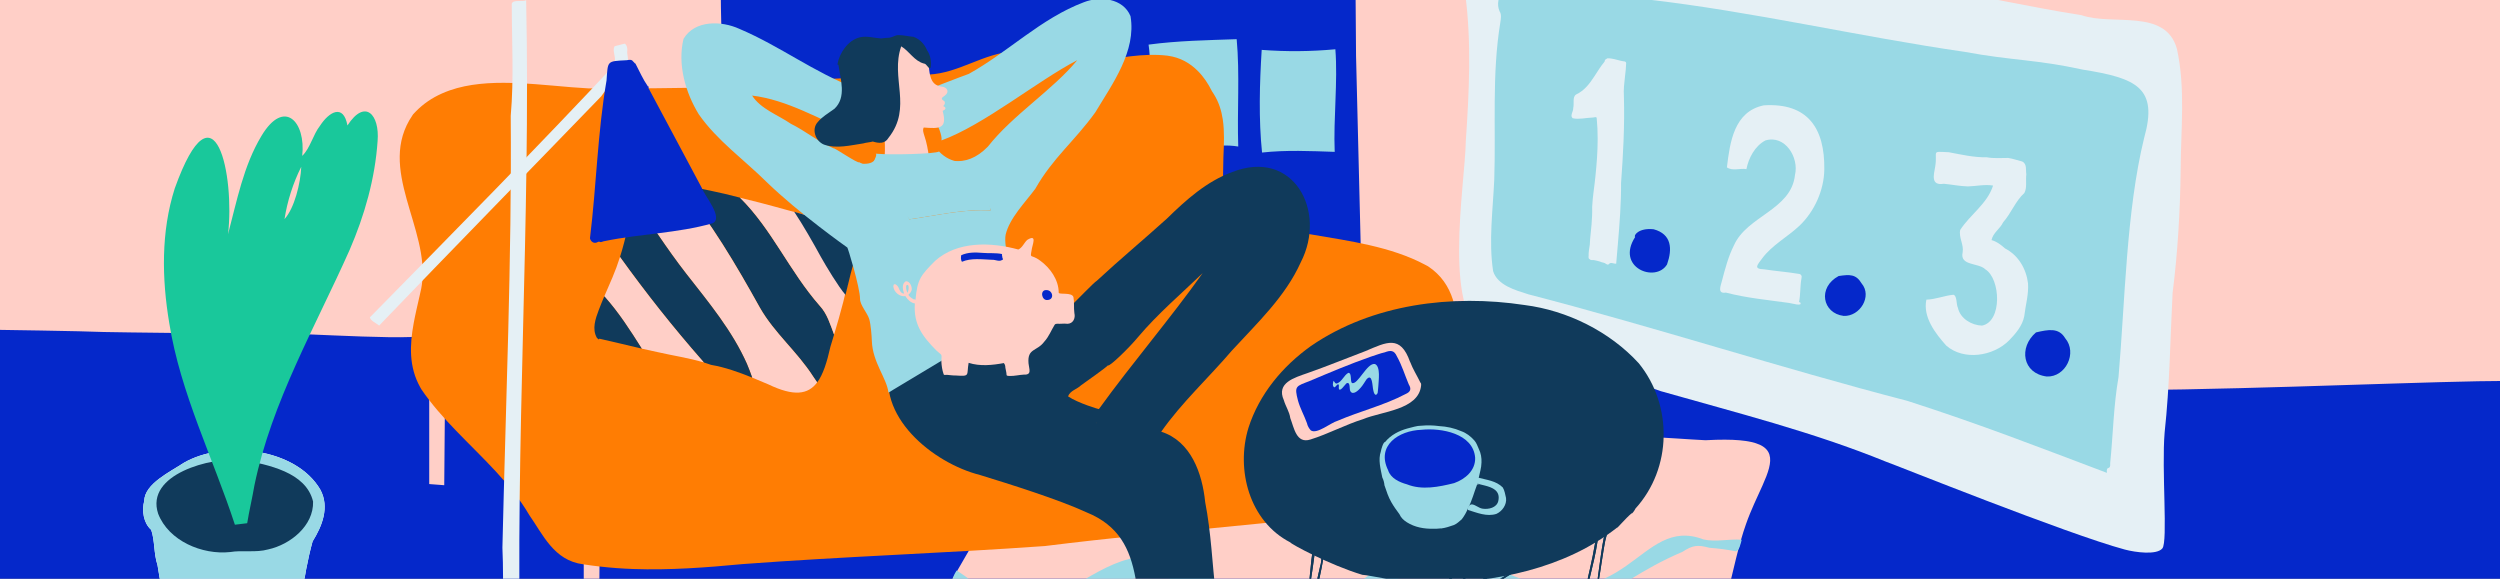 <?xml version="1.0" encoding="UTF-8"?><svg id="Lager_1" xmlns="http://www.w3.org/2000/svg" width="2592" height="600" viewBox="0 0 2592 600"><rect x="0" y="0" width="2592" height="600" fill="#808080" stroke="none"/><defs><style>.cls-1{fill:#0528ca;}.cls-2{fill:#19c89b;}.cls-3{fill:#fff;}.cls-4{fill:#ffcfc7;}.cls-5{fill:#ff7d03;}.cls-6{fill:#99d9e5;}.cls-7{fill:#e5f0f5;}.cls-8{fill:#103a5b;}</style></defs><path class="cls-4" d="M-214.27-160.41l3.18,510.36c1.59.3,425.08,11.79,427.11,12.3,11.79,4.91,46.29,10.75,61.03,12.71,31.43,4.91,309.98-29.75,395.44-31.71,3.93,0,6.88-3.93,10.81-4.91,28.49-2.95,54.03,1.96,83.5-2.95,29.47-5.89,58.94-.98,88.41-1.96,3.93-.98,6.88-3.93,10.81-3.93,13.75-.98,26.52-1.96,42.24-4.91,20.63-4.91,41.26-.98,61.89-1.96,4.91-.98,10.81-3.93,15.72-3.93,148.33-1.96,296.66-3.93,445,0,98.23,2.95,194.5,21.61,292.74,19.65,59.92,21.61,121.81,21.61,183.7,45.19,37.33,13.75,78.59,19.65,118.86,21.61,26.37.79,569.31,2.26,595.67,2.88l13.15-566.37-2219.11,2.07-630.12-4.13Z"/><path class="cls-1" d="M1907.27,383.53c-156.11-50.3-314.65-51.71-476.43-64.84-153.17-.76-308.58-8.36-460.72,3.92-20.63.99-41.26-2.94-61.89,1.97-19.71,4.95-36.02,1.21-53.05,8.84-29.47.98-58.94-3.93-88.41,1.97-29.47,4.91-55.01,0-83.5,2.95-3.93.98-6.88,4.91-10.81,4.91-85.46,1.96-150.33-15.94-233.24,4.79-22.89,5.72-167.54-5.84-177.36-1.91,0,0-146.39-1.57-154.48-1.91-45.77-1.91-291.09-4.5-316.59-5.72l.54,560.29,2843.53,10.17-7.63-513.66c-107.85-4.36-620.2,30.82-719.98-11.78Z"/><polyline class="cls-4" points="445.02 349.73 445.02 358.12 445.02 501.87 460.59 503.07 461.79 360.51"/><polyline class="cls-4" points="605.22 525.19 605.22 533.58 605.22 677.33 620.79 678.53 621.99 535.97"/><path class="cls-1" d="M748.69,253.84c9.5-15.84,2.21-123.24-.7-220.56-1.76-58.71-.57-196.87-.57-196.87l656.84-2.02,1.69,223.65,4.93,200.44-620.89,27.32"/><path class="cls-6" d="M1185.39,198.62c16.09-1.9,33.01.46,49.29-.88,8.44-.18,16.24-2.23,24.64-1.08,4.21-.72,9.34-.63,8.19,5.11-1.68,37.21-1.61,75.37-3.05,111.84-11.61-1.95-24.13-1.64-35.92-.85-13.73-.85-27.62-3.88-41.42-1.38-2.17.42-3.08-1.38-2.69-3.27-2.4-36.41.28-73.01.97-109.5Z"/><path class="cls-6" d="M1308.49,158.17c-3.59-34.43-2.53-72.03-.36-106.45,25.59,1.95,50.87,1.74,76.37-.64,2.66,33.72-2.1,71.42-.69,106.37-24.93-.84-50.37-2.05-75.32.71Z"/><path class="cls-6" d="M1190.83,46.26c30.32-4.07,60.82-4.57,91.36-5.64,3.33,36.16.39,74.46,1.62,111.32-10.82-1.84-21.9-1.08-32.89.35-11.78.11-23.27-3.48-35.09-2.02-10.23-1.07-25.71,4.91-23.5-11.18,2.58-1.23,6.49-1.67,3.49-5.13-.36-.95-.35-.96-1.63-1.41-.39,1.89,1.49,2.04-1.37,3.35-5.54-28.91,2.47-60.06-1.99-89.64ZM1239.9,140.21c.42-.16.9.44,1.55-.13-3.1-.25-1.97,2.05-1.55.13ZM1227.82,159.85c1.16.93,1.26.92,3.41-.26-1.2.15-2.48-.32-3.41.26Z"/><path class="cls-4" d="M1046.78,496.99c-12.28,21.83-24.74,43.59-37.28,65.31-5.4,9.35-10.81,18.7-16.22,28.04-15.25,26.3-30.54,52.58-45.7,78.91-4.41,7.66-8.81,15.33-13.19,23-24,42.01-47.52,84.21-69.78,126.87,1.15,1.05,2.92,1.83,5.16,2.42,6.89,2.39,14.77,2.11,22.76,1.26,14.36-.57,31.77-2.56,47.09-3.95,21.78-1.15,43.55-1.16,65.33-.53,5.91.2,11.81.51,17.71.86,37.23,2.4,74.12,7.25,111.37,10.56,1.28.08,2.56.15,3.84.24,15.93,1.43,31.89,2.59,47.93,3.14,6.13.2,12.26.43,18.39.67,26.4,1.35,52.81,2.54,79.22,3.7,24.01,1.21,48.02,2.37,72.03,3.21,10.61.5,21.21,1.02,31.82,1.56,11.48.84,22.97,1.47,34.48,1.86,2.31.13,4.63.25,6.95.38,16.82.99,33.54.52,50.22-.63,19.27-.9,38.51-2.69,57.67-5.59,12.91-1.36,25.83-2.62,38.79-3.43,1.15-.06,2.3-.12,3.45-.18,9.38-.28,18.76-.76,28.15-1.33,8.66-.43,17.32-.92,25.98-1.6,3.16-.24,6.31-.47,9.46-.7,10.54-.66,21.07-1.25,31.59-1.57,1.88.1,4.76,0,8.04-.14,2.1,0,4.2.03,6.3.09,2.69.18,6.09-.26,9.34-.35,4.09.19,7.38.75,8.62,2.06.02.02.05.03.07.05,0,0,0,.01.01.02.13.44.42.75.78.95.35.21.76.28,1.15.23.83-.07,1.59-.61,1.55-1.61,1.52-4.22,3.16-8.42,4.78-12.64,2.22-5.46,4.42-10.93,5.95-16.53.55-1.74,1.07-3.5,1.55-5.26,3.17-9.16,6.39-18.31,9.64-27.46,8.3-22.7,16.62-45.41,25.61-67.95,7.47-18.52,15.37-36.94,23.89-55.17.08-.17.15-.34.23-.5,5.94-15.49,9.99-31.33,13.82-47.21,3.11-12.9,6.09-25.82,9.8-38.61,1.55-5.34,3.21-10.66,5.09-15.95,0,0,0-.01,0-.02,5.11-14.65,11.72-27.95,16.87-39.52.07-.16.14-.31.21-.47.05-.1.09-.21.14-.31,5.76-12.95,9.6-23.76,7.11-31.76-.02-.05-.04-.11-.05-.16-.11-.35-.24-.7-.38-1.04-.05-.13-.11-.25-.17-.37-.12-.27-.24-.53-.37-.79-.09-.18-.2-.36-.3-.53-.11-.2-.22-.4-.35-.59-.14-.22-.29-.43-.44-.64-.11-.15-.21-.3-.32-.45-.18-.23-.38-.46-.58-.69-.1-.12-.2-.24-.31-.36-.22-.24-.46-.46-.7-.69-.11-.1-.21-.21-.32-.31-.24-.22-.51-.43-.77-.65-.13-.1-.25-.21-.38-.31-.25-.19-.53-.38-.8-.57-.17-.11-.33-.23-.5-.35-.24-.16-.5-.3-.75-.46-.23-.14-.45-.28-.69-.41-.2-.11-.41-.21-.61-.32-.32-.17-.65-.34-.99-.5-.12-.05-.24-.1-.36-.16-9.76-4.45-26.97-6.18-55.12-4.68-.33.02-.65.03-.99.05-37.89-1.86-75.76-6.21-113.98-3.37-16.39,1.16-32.83,1.18-49.27,1-21.14-.23-42.28-.79-63.29.28-48.26-.1-96.89-.44-145.01-3.88-14.25-1.02-28.46-2.34-42.59-3.98-12.69-1.48-25.33-3.22-37.9-5.32-11.86-2.56-26-5.26-38.12-7.47-7.13-1.75-14.31-3.29-21.55-4.67-27.99-5.34-56.66-8.37-85.02-12.47-14.93-2.16-29.77-4.63-44.38-7.91-2.95-.66-5.89-1.34-8.81-2.07-30.64-10.74-40.49,23.63-51.1,41.21-.05.08-.1.17-.15.25-7.08,15.46-14.45,30.85-21.58,46.31-.81,1.48.24,2,1.25,2.63Z"/><path class="cls-6" d="M1805.8,559.59c-.97,3.4-2.57,12.85-6.84,11.92-8.76-1.8-17.69-2.88-26.6-3.56-12.5-3.36-17.29-2.69-28.08,4.23-88.74,37.73-99.04,88-197.56,32.29-15.73-7.13-30.16-19.01-47.82-20.34-166.25,44.66-103.43,95.1-290.06,13.96-25.3-6.8-48.97,7.84-70.06,20.17-21.38,9.98-43.49,19.72-66.15,26.13-32.29,5.88-59.39-28.55-89.48-35.37,3.3-5.03,5.24-12.76,8.77-17.54,18.43,11.52,57.66,46.03,79.34,40.02,34.68-14.91,84.55-59.63,121.3-53.17,53.19,14.27,104.15,39.66,159.26,45.85,51.79,4.43,107.35-78.64,141.68-53.48,22.43,11.29,47.21,16.67,70.84,24.56,123.47,50.87,134.26-62.02,201.91-35.94,12.84,2.85,26.3-.72,39.53.27Z"/><path class="cls-5" d="M1521.4,443.08c-2.04-18.7-5.76-37.6-5.31-54.92,0-.34,0-.69.02-1.03-4.51-23.77-1.86-52.29-9.74-76.45-4.35-13.39-11.93-25.44-25.81-34.61-1.02-.57-2.08-1.09-3.11-1.64-17.7-9.43-37.33-15.59-57.66-20.25-19.42-4.45-39.44-7.56-58.99-10.88-4.25-.72-8.49-1.45-12.68-2.21-.29-.03-.57-.06-.86-.09-9.48-1.03-18.34-1.92-26.42-3.09-15.44-5.65-29.26-10.35-35.84-12.22-5.75-4.56-9.91-10.75-12.23-19.34-.16-.61-.3-1.26-.45-1.9-.11-.46-.23-.9-.32-1.38-.93-4.59-1.39-9.8-1.36-15.73-2.61,1.6-2.47,5.79-1.72,9.98.01.07.02.14.03.21.02.09.04.18.05.27.57,3.09,1.43,6.15,1.77,8.27,0,.03.01.08.02.11.04.69.12,1.36.2,2.02.02.17.03.34.05.51-.96-2.9-1.81-6.06-2.57-9.41,0-.14-.03-.28-.1-.44-.02-.07-.03-.15-.05-.22-.68-11.71.03-23.76.11-35.63.02-.4.03-.81.05-1.22.53-12.33,1.18-25.38-.7-37.94-1.38-9.26-4.18-18.24-9.41-26.47-.57-.89-1.12-1.79-1.75-2.66-.13-.26-.27-.52-.4-.78-3.66-7.35-8.43-14.53-14.49-20.55-7.9-7.88-17.98-13.8-30.67-15.57-.2-.03-.39-.08-.6-.1-25.55-3.02-50.91,2.64-76.11,6.29-2.19.32-4.39.63-6.58.91-3.72.64-13.63-10.3-17.37-9.82-15.28,1.94-24.48,14.23-39.68,15.88-4.24.46-8.48.97-12.68,1.61,0,0-6.92-19.27-6.93-19.27-31.53,1.76-56.51,22.52-88.39,24.01-34.6,1.39-69.26,2.65-103.85,4.55-21.65.73-43.29,1.69-64.74,4.52-8.31.72-16.62,1.49-24.92,2.35-17.58,1.11-35.18,1.81-52.77,2.27-24.4.52-48.8.51-73.1.77-11.01-.02-22.02-.06-33.01-.13-23.1-1.18-49.1-4.54-74.77-5.51-1.18-.05-2.37-.09-3.55-.12-.44-.01-.89-.02-1.33-.04-22.6-.62-44.62.86-64.12,7.63-.27.09-.54.2-.81.29-1.15.41-2.29.84-3.42,1.29-1.19.47-2.36.96-3.53,1.47-.35.16-.71.31-1.06.47-9.72,4.38-18.63,10.31-26.41,18.23-.96.97-1.92,1.96-2.85,2.99-.01.01-.03.03-.04.04-.26.36-.49.72-.74,1.08-37.86,55.35,18.24,117.31,9.68,175.94-.37,2.55-.86,5.1-1.49,7.64-.29,1.34-.59,2.68-.9,4.03-2.09,9.25-4.35,18.64-6.07,28.05-4.13,22.57-5.13,45.28,6.88,66.59.33.59.65,1.19,1.01,1.78,10.38,15.36,22.94,29.43,36.14,43.13,27.05,28.08,56.77,54.6,75.86,87.42,14.03,19.91,25.46,47.18,55.91,51.01.19.02.37.06.56.08,5.57.88,11.16,1.61,16.76,2.24,11.49,1.31,23.01,2.15,34.55,2.56,37.76,1.35,75.71-1.53,113.14-5.08,106.23-7.98,209.2-11.25,313.65-18.73.05,0,.09-.01.14-.02,33.17-4.12,66.39-7.79,99.63-11.23,42.11-4.26,84.26-8.14,126.35-12.43,15.08-1.46,30.15-2.93,45.22-4.43,12.07-1.06,24.19-2.24,36.29-3.66,2.23-.26,4.46-.53,6.7-.81.18-.02.35-.04.53-.07,8.55-1.07,17.09-2.28,25.58-3.7.09-.02.18-.03.26-.05,5.23-1.04,11.23-1.33,16.99-2,6.23-.69,12.2-1.82,16.43-4.83.03-.02.06-.03.09-.05,11.69-2.17,25.26-2.4,36.81-5.97,6-1.85,11.47-4.58,15.79-9.01.16-.22.3-.45.45-.67,13.21-18.88,13.24-41.36,10.74-64.14Z"/><path class="cls-7" d="M2241.94,568.6c-5.9,7.07-27.92,4.12-38.91,1.18-59.07-15.83-240.55-88.81-248.38-91.38-75.67-30.78-154.42-50.48-232.63-72.81-32.17-10.52-62.9-24.91-94.89-35.97-26.42-8.72-57.18-12.68-82.6-22.46-51-12.67-25.31-157.58-24.81-200.25,3.42-51.19,6.19-103.11-.69-153.98,9.86-68.24,12.51-53.14,66.76-57.49,49.98-.58,112.42,6.8,162.22,12.81,82.99,12.89,165.94,27.75,249.48,38.37,53.78,8.46,106.87,20.69,160.62,29.14,32.32,11.25,87.13-7.51,98.93,34.94,9.02,41.12,4.02,83.62,3.88,125.33-.56,42.78-2.96,85.11-8.36,127.62-2.6,49.65-2.91,95.53-8.26,144.67-3.26,38.62,3.54,113.2-2.36,120.27Z"/><path class="cls-2" d="M2008.07,458.53s0,0,0,0c0,0,0,.01,0,.02v-.02Z"/><path class="cls-6" d="M2184.43,490.24c-.99-8.67,4.06-1.41,3.43-10.24,3.02-29.67,3.44-59.53,8.62-89,6.74-77.68,7.97-172.1,26.59-248.07,14.62-51.72-7.5-61.88-63.67-70.75-48.62-10.66-73.32-9.28-122.27-18.4-110.39-15.96-219.27-41.73-330.17-54.47-43.35-4.6-85.56-28.16-129.13-24.7-13.9,4.59-29.68,22.07-23.06,37.13,2.28,3.31,1.28,7.89.76,11.59-8.89,54-4.48,108.67-6.28,162.99-1.41,31.39-5.89,63.67-1.19,94.78,4.53,14.71,23.23,19.8,36.53,24.04,131.74,34.11,261.1,76.28,392.9,110.46,76.95,24.78,132.3,46.5,206.93,74.64Z"/><path class="cls-1" d="M1714.51,237.7c18.71,5.1,19.58,20.25,13.87,36.47-11.82,19.47-53.59,3.27-33.01-28.51-1.98-.97,2.98-9.67,19.14-7.96Z"/><path class="cls-1" d="M1906.3,286.18c11.48-1.7,18.04-2.05,23.81,7.65,11.25,13.23-1.64,34.44-18.56,33.71-22.02-2.66-27.37-29.46-5.25-41.36Z"/><path class="cls-1" d="M2110.9,344.65c12.73-2.94,23.58-5.21,30.24,5.96,12.96,15.23.5,40.59-18.98,39.75-25.35-3.07-29.4-30.19-11.26-45.71Z"/><path class="cls-6" d="M894.67,110.8c-.11.22-.22.43-.33.66.51.61.48.01.33-.66Z"/><path class="cls-4" d="M932.07,198.01c-.12-.21-.23-.42-.34-.6.13,2.4.29,2.19.34.6Z"/><path class="cls-7" d="M1997.3,310.69c9.64-.32,18.56-4.2,28.04-5.1,3.92,1.09,2.75,10.02,4.65,13.6,2.39,11.09,14.09,18.03,24.91,18.4,21.21-4.04,19.43-48.54,3.46-58.38-7.11-7.05-26.7-3.3-23.49-17.62,1.42-7.96-4.25-15.41-2.52-23.19,10.23-15.92,28.22-27.23,34.07-46.02-8.72-1.43-17.35.67-26.03.9-8.41-.19-16.72-1.99-25.1-2.74-13.51,2.12-10.53-8.72-8.87-17.77,2.77-16.75-5.02-15.74,14.05-14.94,13.09,2.44,26.03,5.53,39.45,5.25,7.37,1.37,14.77.67,22.18.68,5.02.8,9.78,2.46,14.66,3.73,4.98,2.62,3.37,8.61,4.14,13.23-.88,6.21.97,13.83-2.02,19.34-9.35,8.5-13.67,21.04-22.03,30.44-3.1,6.76-10.56,10.82-12.02,18.44,5.48,1.51,9.83,4.91,14.02,8.65,13.75,7.04,21.97,21.1,23.81,36.2.79,11.68-2.62,22.59-3.91,34.06-1.95,9.99-8.8,17.94-15.72,25.08-16.42,16.5-47,21.29-65.21,5.34-11.34-12.71-24.37-29.62-20.54-47.59Z"/><path class="cls-7" d="M1810.7,175.35c-6.66-1.16-14.47,2.28-20.24-1.83,3.16-26.14,7.4-57.94,38.25-64.3,45.56-2.85,63.33,23.73,62.74,66.5-.29,21.32-10.13,43.47-25.74,58.31-12.57,11.82-28.29,19.89-38.8,33.99-4.4,6.31-9.74,10.88,2.1,11.22,12.02,1.85,24.42,2.74,36.2,4.75,2.23.31,3.26,2.21,2.61,4.32-1.59,8.3-.91,16.81-2.58,24.98l1.11.09c3.44,5.02-9.6.73-11.57.69-21.92-3.09-43.92-5.07-65.4-10.71-9,1.49-5.45-6.79-4.09-12.03,3.3-12.5,6.56-25.2,12.39-36.79,13.61-30.87,59.5-36.75,63.37-73.16,4.36-18.19-10.31-41.95-30.75-35.75-10.92,5.82-17.38,18.38-19.6,29.71Z"/><path class="cls-7" d="M1675.67,273.36c.56-6.77,1.16-13.58,1.74-20.41,1.79-21,3.44-42.22,3.31-63.36,1.07-14.36,1.98-28.7,2.55-43.05.62-15.55.83-31.1.39-46.67-.48-6.98.35-13.84,1.15-20.69.55-4.62,1.08-9.24,1.2-13.87-.06-.69-.48-1.12-1.01-1.39-.42-.21-.91-.31-1.37-.33-.04,0-.08,0-.12,0-.61-.08-1.22-.19-1.82-.31-.42-.08-.83-.17-1.24-.26-4.66-1.05-9.13-2.81-14.09-2.5-.8.55-1.52,1.03-2.24,1.52.03.12-.22.93-.59,2.01-3.85,4.52-7.03,9.83-10.42,15.02-4.93,7.55-10.31,14.81-18.89,18.84-2.12,1.23-2.6,3.63-2.69,6.27-.1,2.62.19,5.47-.38,7.64,0,.03-.01.07-.02.11.15,1.73-.77,3.7-1.35,5.58-.38,1.21-.61,2.39-.3,3.43.17.57.51,1.09,1.05,1.56.04.04.07.07.11.11,3.17.7,6.48.6,9.83.29,3.78-.35,7.59-.97,11.28-1.07.02,0,.04,0,.05,0,.63-.02,1.54-.35,2.31-.39.67-.02,1.22.17,1.34.98.72,7.2,1.01,14.42,1.01,21.65,0,13.07-1.01,26.15-2.36,39.1-.99,10.43-2.87,20.72-3.34,31.39.16,5.98-.14,11.94-.61,17.88-.41,5.07-.94,10.12-1.47,15.15,0,0,0,0,0,0-.1,2.25-.23,4.23-.37,6.01-.56,3.74-1.38,8.19-1.22,11.45-.22,2.31-.04,3.19,1.08,3.69.52.61,1.25.95,2.25.9.59-.01,1.18-.03,1.76-.03,1.69.3,3.88.75,6.71,1.58.64.36,1.32.57,2.01.74,1.43.37,2.9.6,4.12,1.62,2.04,1.24,2.45,1.13,4.03-.62.7-.3,1.42-.31,2.13-.23,1.54.18,3.07.89,4.48.66Z"/><path class="cls-8" d="M1412.4,595.95c7.94.31,44.36,9.38,69.19,8.52.63-.26,1.25-.54,1.88-.85-.62.31-1.25.59-1.88.85,68.58-.39,140.41-14.69,195.03-57.48-.68,1.8,8.88-9.77,15.09-14.83.1,1.12,3.11-2.94,3.94-4.89,37.94-41.84,38.82-106.99,3.43-150.63-30.13-32.94-74.12-54.72-118.34-60.38-75.16-11.4-157.91-1.22-221.52,42.46-29.47,21.03-53.62,49.94-64.79,84.74-13.34,43.48.9,97.13,43.36,118.89.01,1.36,40.92,23.49,74.6,33.6Z"/><path class="cls-8" d="M1345.8,678.87c-10.19,47.67,82.17-8.75,99.19-15.44,36.97-18.91,74.67-36.31,108.84-60.22,2.3-2.28,19.39-10.29,15.44-11.72-49.78,34.05-104.18,59.89-157.81,87.05-13.38,3.66-55.27,28.38-63.47,11.86-2.61-16.35,4.08-32.6,4.63-48.97,4.64-24.84,8.16-49.78,11.33-74.85-3.66-7.32-5.69,33.37-6.65,35.95-3.9,25.45-9.12,50.72-11.5,76.34Z"/><path class="cls-8" d="M1373.47,570.33c-4.19,3.33-2.85,11.46-4.69,16.5-4.28,17.22-6.67,34.81-10.71,52.05-16.16,60.01,4.88,58.23,51.11,32.49,31.54-19.01,64.28-35.78,97.7-51.02,21.82-12.66,45.03-26.09,64.65-40.93-2.27-1.19-11.93,6.83-14.92,8.19-16.13,10.58-32.35,20.77-49.03,30.41-36,16.44-71.04,34.7-105.15,54.87-33.69,18.04-57.57,23.97-44.14-24.7,4.32-26.09,11.29-51.92,15.19-77.87Z"/><path class="cls-8" d="M1345.8,678.87c2.38-25.62,7.6-50.89,11.5-76.34.94-2.87,3.04-43.19,6.65-35.95-3.22,28.89-8.8,57.33-12.6,86.16,0,10.98-11.7,39.22,3,43.04,23.42-.21,45.43-12.64,66.28-21.99,30.67-16.44,62.77-30.1,92.83-47.53,19.42-9.9,37.56-25.74,56.58-34.33-37.58,28.73-82.48,49.84-125.05,71.5-17.04,6.69-109.36,63.11-99.19,15.45Z"/><path class="cls-8" d="M1373.47,570.33c-3.9,25.95-10.87,51.77-15.19,77.87-13.36,48.53,10.27,42.84,44.14,24.69,34.12-20.17,69.15-38.43,105.15-54.87,16.68-9.64,32.9-19.84,49.03-30.41,3.35-1.56,12.53-9.32,14.92-8.19-19.63,14.84-42.84,28.26-64.65,40.93-33.42,15.24-66.16,32.02-97.7,51.02-46.04,25.63-67.34,27.68-51.11-32.49,4.04-17.24,6.43-34.83,10.71-52.05,1.81-5.06.52-13.15,4.69-16.5Z"/><path class="cls-8" d="M1644.42,616.71c4.57-23.88,13.35-49.49,13.24-73.08-3.47,1.44-2.51,14.91-3.82,19.04-3.02,18.24-7.57,36.34-11.62,54.39-1.79,10.46-5.4,20.46-7.72,30.76-3.43,25.78-19.97,22.94-36.84,9.66-28.64-19.91-60.02-39.99-84.4-63.37,6.56,12.4,20.03,19.68,30.62,28.39,16.96,12.85,35.04,23.97,52.16,36.65,10.16,8.3,29.61,17.44,37.51,1.76,3.31-14.32,7.5-28.37,10.55-42.75,1.18-.28,1.93-.95.32-1.44Z"/><path class="cls-8" d="M1620.12,684.17c31.05-6.57,30.36-51.21,36.58-76.18,2.38-15.3,4.78-30.61,7.24-45.89.15-2.46,4.54-12.18.43-11-8.8,31.31-8.76,114.93-38.56,129.68-17.26,5.72-30.2-9.54-43.22-18.11-28.19-18.26-55.02-39.31-78.07-63.73-1.95-2.95-2.58.57-1.29,1.93,14.47,15.96,32.27,28.38,48.23,42.8,11.78,8.5,23.94,16.58,35.99,24.6,9.35,8.67,19.46,15.49,32.65,15.92Z"/><path class="cls-8" d="M1644.42,616.71c1.61.5.85,1.17-.32,1.44-3.05,14.37-7.24,28.43-10.55,42.75-7.92,15.67-27.34,6.54-37.51-1.76-17.12-12.68-35.2-23.8-52.16-36.65-10.6-8.71-24.06-15.99-30.62-28.39,24.4,23.38,55.75,43.45,84.4,63.37,16.85,13.21,33.38,16.2,36.83-9.66,2.32-10.3,5.93-20.3,7.72-30.76,4.05-18.05,8.6-36.15,11.62-54.39,1.32-4.16.34-17.67,3.81-19.04.12,23.61-8.66,49.19-13.23,73.09Z"/><path class="cls-8" d="M1620.12,684.17c-13.2-.45-23.31-7.24-32.65-15.92-12.06-8.01-24.21-16.1-35.99-24.6-15.96-14.41-33.76-26.84-48.24-42.8-1.17-1.32-.77-4.91,1.29-1.93,23.04,24.42,49.88,45.47,78.07,63.73,13.01,8.57,25.97,23.85,43.22,18.11,29.78-14.68,29.76-98.35,38.56-129.68,2.37-1.49,1.71,2.81,1.29,4.07-4.18,17.38-5.9,35.24-8.97,52.82-6.2,24.96-5.55,69.62-36.58,76.19Z"/><path class="cls-6" d="M1473.62,441.36c-4.92,0-9.61,1.81-14.37,2.87-8.9,2.46-17.3,6.79-23.22,14.07-1.81-.23-4.13,7.87-4.33,9.59-3.06,8.86-.25,18.22,1.44,27.09,1.33,2.66,2.02,5.4,2.28,8.25.06.18.13.35.2.51,1.92,5.72,3.79,11.5,6.8,16.75,2.48,4.45,5.51,8.55,8.52,12.65,1.56,3.65,4.45,6.32,7.8,8.41,8.08,5.11,17.86,6.9,27.33,6.62,2.15.05,4.31.08,6.43-.23.49.02.98-.31,1.47,0,.04.03.13-.01.19-.03,4.59-.59,8.91-2.04,13.27-3.58,3.12-1.29,5.56-3.79,8.1-5.91,2.65-3.46,4.87-7.34,6.47-11.42,4.2-7.86,6.32-16.55,9.5-24.79.55.21,1.06.26,1.69.11-.69-.52-1.58-.9-1.33-1.88.33-1.61.91-3.16,1.19-4.78,1.12-5.34,2.85-10.61,2.95-16.09.21-4.81-.57-9.57-2.67-13.85-1.41-3.14-2.5-6.62-4.86-9.2-3.73-4.14-8.15-7.63-13.48-9.49-7.23-3.17-15.11-4.85-22.99-5.27-6.07-.83-12.26-.97-18.4-.39Z"/><path class="cls-1" d="M1473.78,445.61c-23.65.79-47.13,16.39-34.56,41.99,2.53,8.14,11.59,12.41,19.47,14.54,15.63,6.32,33.2,2.68,48.98-1.25,11.57-4.13,22.23-13.18,21.77-26.32-1.99-25.18-35.11-31.14-55.66-28.96Z"/><path class="cls-6" d="M1532.09,495.09c8.98,2.49,19.12,3.28,26.02,10.36,1.96,3.25,2.44,7.22,3.34,10.87.92,6.89-3.88,13.74-10.07,16.51-9.91,3.14-20.03-1.25-29.48-4.13-.71-2.61,1.45-5.64,4.2-5.78,4,.56,7.06,3.92,11.1,4.48,6.1.91,14.47-.94,16.18-7.77,5.22-21.89-35-13.12-21.29-24.54Z"/><path class="cls-3" d="M149.58,519.17c-2.75,10.14-.9,22.99,7.18,30.18,3.83,11.08,2.58,24.66,6.52,36.38,3.46,20.52,6.68,41.14,8.75,61.92,1.65,19.44,1.3,43.26,25.02,48.53,20.48,8.46,42.83,6.89,64.32,6.18,20.44,0,39.2-3,43.35-26.31,5.95-38.25,9.05-77.21,19.36-114.72,9.9-15.93,17.78-35.37,8.14-53.46-25.28-43.66-100.34-51.89-141.69-28-13.6,9.09-40.57,21.6-40.95,39.29Z"/><path class="cls-6" d="M149.58,519.17c.36-17.75,27.37-30.15,40.95-39.29,41.34-23.91,116.41-15.64,141.7,28,9.61,18.11,1.79,37.5-8.14,53.46-10.31,37.51-13.41,76.47-19.36,114.72-4.43,23.53-22.57,26.21-43.35,26.31-21.48.71-43.85,2.28-64.32-6.18-23.7-5.34-23.38-29.03-25.02-48.53-2.07-20.77-5.29-41.39-8.75-61.92-3.94-11.73-2.69-25.3-6.51-36.38-8.11-7.2-9.91-20.02-7.19-30.18Z"/><path class="cls-8" d="M163.96,532.57c-13.51-40.77,54.51-58.89,86.96-55.94,26.77,5.28,66.37,12.67,73.68,43.39.68,25.18-23.66,44.6-46.54,49.6-12.92,3.62-26.62.56-39.45,2.74-28.84,3.14-63.77-11.51-74.66-39.79Z"/><path class="cls-2" d="M360.24,130.1c-4.21-22.92-19.06-14.14-28.43.24-7.37,9.44-10.21,23.41-18.48,31.31,3.99-35.32-18.64-60.21-42.26-20.71-18.69,31.08-25.43,67.32-34.66,101.92,7.13-59.8-13.53-163.47-55.2-47.57-14.38,45.05-13.43,93.65-5.72,139.71,11.6,72.83,45.29,139.45,68.05,209.03,4.23-.49,8.48-1.01,12.76-1.55,2.1-13.1,5.27-26.09,7.48-39.19,17.97-86.89,63.02-163.96,98.71-244.15,15.47-35.74,26.41-74.08,29.01-112.96,2.22-27.07-12.8-44.51-31.27-16.08ZM294.98,227.17c2.88-18.52,8.84-37.37,17.38-54.28-.77,17.32-7.06,42.88-17.38,54.28Z"/><path class="cls-8" d="M1168.1,519.05c.64,1.37,1.29,2.73,1.97,4.08.01-.93.03-1.86.04-2.79-.67-.43-1.34-.87-2.01-1.29Z"/><path class="cls-8" d="M849.95,317.06c-31.66-36.06-49.58-79.4-82.77-112.15-20.4-5.46-41.28-9.56-62.11-13.25,32.1,38.89,57.79,82.38,82.76,127.32,15.29,26.76,38.23,44.92,55.44,71.69,1.33,1.94,2.67,3.88,3.98,5.83,6.11-8.18,10.1-20.82,13.7-36.92,1.28-4.22,2.56-8.43,3.82-12.64-4.08-10.76-7.02-21.41-14.82-29.86Z"/><path class="cls-4" d="M843.26,390.66c-17.21-26.76-40.15-44.92-55.44-71.69-24.97-44.94-50.66-88.43-82.76-127.32-1.5-.27-3.01-.54-4.51-.8-10.03-1.4-20.1-2.58-30.27-1.77-8.61-.51-11.19,3.74-13,11.35-.25,1.53-.5,3.06-.75,4.58,17.74,26.19,34.65,52.66,54.81,78.59,23.9,30.59,47.79,59.26,63.09,93.67,2.04,4.76,3.8,9.51,5.46,14.24,5.66,2.3,11.26,4.69,16.79,7.04,26.36,12.61,41.04,10.68,50.56-2.07-1.32-1.95-2.65-3.89-3.98-5.83Z"/><path class="cls-8" d="M774.44,377.27c-15.29-34.41-39.19-63.09-63.09-93.67-20.16-25.93-37.07-52.39-54.81-78.59-3.41,20.75-7.38,41.4-13.73,61.42,26.88,37.38,54.76,72.68,85.75,107.97.4.46.79.92,1.17,1.39,2.54.77,5.06,1.6,7.53,2.51,14.47,2.46,28.72,7.56,42.63,13.22-1.65-4.73-3.42-9.48-5.46-14.24Z"/><path class="cls-4" d="M729.73,375.79c-.38-.47-.77-.93-1.17-1.39-30.99-35.29-58.87-70.59-85.75-107.97-2.29,7.21-4.88,14.34-7.88,21.36-2.75,6.48-5.62,12.93-8.38,19.42,14.91,16.58,27.03,35.49,38.84,54.26,5.46,1.26,10.94,2.48,16.43,3.6,15.79,3.64,32.41,6.02,47.91,10.72Z"/><path class="cls-8" d="M620.82,321.34c-3.44,9.22-7.2,19.68-1.98,28.91,2.47,2.74,2.35,1.19,2.58.89,14.7,3.23,29.3,6.95,43.97,10.34-11.81-18.77-23.93-37.68-38.84-54.26-1.99,4.67-3.93,9.37-5.72,14.12Z"/><path class="cls-4" d="M859.51,266.4c-8.07-14.8-15.21-29.6-24.39-43.4-21.09-5.74-42.09-11.82-63.32-16.86-1.54-.43-3.08-.83-4.62-1.24,33.19,32.76,51.11,76.09,82.77,112.15,7.8,8.45,10.74,19.1,14.82,29.86,3.39-11.32,6.67-22.64,9.59-34.11,1.59-6.67,3.19-13.43,4.96-20.17-7.33-8.35-14.34-16.52-19.81-26.24Z"/><path class="cls-8" d="M889.3,243.27c-4.17-4.43-10.7-4.86-16.26-6.52-6.92-2.02-15.65-7.53-22.7-9.13-6.28-1.61-20.65-6.37-26.91-8.07,9.18,13.8,19.58,32,27.66,46.8,5.47,9.72,18.2,31.01,25.53,39.36,2.98-11.38,7.32-32.54,11.96-43.4.71,1.52-.93,2.74-.27,4.13,1.78-2.78,1.7-6.46,1.89-9.67-.5-4.5,2.46-9.7-.89-13.49Z"/><path class="cls-8" d="M1277.62,178.34c-26.5,9.63-48,28.95-67.79,48.32-23.94,21.68-48.84,42.31-72.51,64.32-7.26,4.59-59.4,63.27-63.43,53.32-.98.86-1.99,1.68-3.01,2.47.98,1.38-.52,2.55-2.99,2.66-.06-.13-.12-.26-.19-.39-6.46,4.28-13.32,6.8-18.82,5.8-6.35-1.41-3.56-11.44-4.34-20.63l-109.63,37.69s.03.06.05.1l-1.83.61s-.02-.06-.03-.09l-2.52.87s.02.04.02.06l-6.8,2.27c-17.06,54.85,42.97,104.32,92.45,116.81,30.3,9.31,81.47,25.36,110.23,38.64,33.67,13.69,45.15,37.7,50.83,68.32-.57,15.96-.79,32.17,1.24,47.12,5.74,32.65,16.51,39.23,10.17,75.07-2.66,13.5,7.53,19.55,7.35,31.19-1.54,8.89-.18,18.07,2.81,26.45.77,1.42,4.82-.33,6.25-.08,10.58-.45,21.1-1.77,31.52-3.67,12.58-1.25,26.21-2.11,38.06-4.88,2.27,2.58-.33-13.82-.49-14.98-.82-10.72-3.01-21.13-3.82-31.77-3.74-35.82-6.46-71.8-9.95-107.56-3.47-31.86-4.79-64.2-10.92-95.81-3.01-29.76-14.68-63.1-45.57-72.98,21.13-30.17,49.28-56.01,73.27-84.13,26.02-28.36,55.36-55.78,71.37-91.44,27.56-53.43-7.8-118.41-71.01-93.66ZM1136.47,438.67c-.07-.05-.15-.1-.22-.15.18-.14.31-.15.47.02-.08.04-.17.09-.25.13ZM1139.36,424.08c.7.59-21.98-6.26-32.01-13.14,2.13-5.96,9.32-7.36,13.56-11.53,6.89-4.92,25.17-17.81,27.81-20.61,1.29,2,22.55-18.74,31.5-29.66,20.07-23.78,44.58-44.69,66.69-65.94-34.03,47.91-73.33,93.45-107.55,140.88Z"/><path class="cls-7" d="M637.27,47.87c-2.8,4.7,1.47,10.71.02,16.02-.4,5.25,9.88,1.06,13.11,1.44,1.86-4.24-.74-8.8,0-13.3,0-2.51-.38-5.26-2.67-6.8-3.77.95-7.06,1.78-10.47,2.64Z"/><path class="cls-7" d="M520.9,567.93c3.39-148.73,9.83-298.52,8.62-447.76,3.43-38.77,1.08-77.4,1.08-116.27,1.11-4.87,12-1.53,14.91-3.77,4.92,229.01-11.68,459.28-5.82,688.65-5.33.46-10.3,2.72-15.12-1.15q-1.22,1.07-2.81.83c-1.83-40.32.97-80.91-.86-120.52ZM531.69,165.12l.08.22.09-.22h-.17Z"/><path class="cls-7" d="M383.46,329.05c85.84-87.26,174.32-176.91,257.76-266.23,1.18,1.38,2.57,1.81,3.03,3.7.59,2.38,3.45,2.96,4.66,5.02-8.03,9.67-18.77,17.88-25.47,28.23-76.58,79.23-153.87,158.15-230.31,237.76-3.37-2.62-8.73-4.83-9.68-8.49Z"/><path class="cls-8" d="M647.29,71.78c-.08-.1-.17-.19-.25-.29-.12.18-.29.33-.1.54.12-.08.23-.16.35-.24Z"/><path class="cls-1" d="M649.71,62.43c-20.81,1.08-19.35.43-20.84,20.9-9.31,54.06-10.51,109.5-17.19,163.75.92,3.82,4.56,6.16,8.49,3.65.49-.12,1.15-.27,1.51-.04,1.66,1,3.33-.65,5.08-.69,37.06-7.7,75.51-8.1,111.9-18.47,12.08-5.43-8.42-28.78-11.16-36.92-18.29-34.5-36.91-69-55.23-103.45.76-.88.36-2.31-.29-1.23-5.8-8.39-8.41-15.1-13.21-24.15-.48.48-2.03-2.28-2.38-1.92h.09c-1.48-2.55-4.36-1.81-6.76-1.41Z"/><path class="cls-6" d="M1172.14,16.8c-7.66-18.7-31.57-21.06-48.32-14.52-44.62,16.78-78.87,51.9-119.37,74.32-5.23,1.93-52.84,19.43-46.07,19.41.52,10.11,19.45,39.31,17.77,49.57,44.19-16.14,99.22-61.63,140.73-83.19-25.13,30.69-66.94,56.81-92.63,89.61-11.86,12.16-23.71,16.11-35.88,14.9,5,15.35,36.5,35.48,38.66,51.3-28.6-1.68-56.4,5.41-84.16,9.17l9.1,14.96-9.1-14.96c-1.49.2-2.99.4-4.48.58,1.49-.18,2.99-.38,4.48-.58l-34.13-66.86c-6.03,19.11-12.52,9.87-17.83,7.73-1.48,1.64-26.46-15.76-26.64-14.4-15.78-6.76-28.94-17.93-44.34-25.53-13.45-9.25-31.19-15.26-40.17-29.23,36.77,4.48,69.72,24.68,103.74,38.6,1.85.11,3.69.3,5.52.54,1.57-2.79,3.1-5.4,3.1-8.77.91-9.11,1.82-19.13,4.56-28.24.31-1.1.6-2.2.89-3.3-2.84-4.64-6.25-8.82-10.16-12.32.32,1.61.7,3.2,1.16,4.74-.32.64-.63,1.26-.96,1.9.15.67.18,1.27-.33.66.12-.23.22-.44.33-.66-.18-.83-.54-1.77-.31-.72-44.02-16.84-77.57-43.2-120.63-61.57-18.61-8.52-46.3-9.38-58,10.35-6.37,26.35,1.91,55.61,15.89,78.32,19.14,27.34,46.79,46.82,70.37,70.19,33.57,32.58,83.51,67.78,83.51,67.78.3-.83,13.25,41.45,13.25,53.33,0,6.57,7.66,14.49,9.57,21.06,1.57,5.4,2.49,16.99,2.68,22.6.77,22.21,15.38,38.38,17.23,53.46l137.97-82.88c-2.75-8.88-3.45-19.06-5.65-27.43-3.25-13.57-13.37-39.5-10.85-53.41,4.09-17.28,20.28-33.4,30.78-47.63,18.25-32.14,40.64-49.22,62.22-79.26,17.82-29.63,42.63-63.38,36.49-99.62Z"/><path class="cls-4" d="M979.22,104.95c.93,2.15.33,3.55-1.35,5,1.08.48,1.95.98,2.39,2-.03,1.83-1.66,2.29-2.92,3.02,5.21,19.01-3.7,18.43-19.61,17.24-1.48,2.67-.1,5.99.7,8.7,2.3,6.59,3.8,14.91,4.68,21.78.37,1.8-1.38,2.72-.23,4.24.53.71.13,1.9-.83,1.74-12.96.84-25.75-.18-38.57-2.56-.19,1.81-5.27,12.61-7.29,8.6,1.78-15.97,2.48-34.41-2.86-49.78-2.45-8.27,1.69-17-.11-25.36-1.62-9.79-4.1-19.52-3.23-29.51.79-19.18,11.37-21.01,25.37-22.95,3.84-.93,17.57,5.67,19.89,2.29,13.73,8.22.57,38.29,21.54,40.47,5.51.72,7.75,5.63,2.81,9.23-3.58,2.48-4.61,3.44-.37,5.85Z"/><path class="cls-8" d="M869.27,67.24c-.32-.11-.71-.24-1.06-.37,2.02-11.84,10.8-25.03,23.14-28.15,7.55-1.81,14.77.72,22.27,1.16,2.89-.45,5.8-.65,8.71-.82,3.2-.41,6.07-2.86,9.42-2.65,5.14-.01,10.2,1.39,15.37,1.76,6.72,2.49,11.34,7.5,14.1,14.04,3.57,5.02,4.63,12.02,3.66,17.89-1.97,2.54-4.06-4.31-6.97-4.21-10.05-2.62-15.22-12.96-23.54-17.85-11.47,32.73,11.88,63.24-13.12,94.79-3.81,6.53-10.18,5.8-16.31,3.91-3.24.89-6.6.96-9.85,1.93-13.21,1.96-27.87,5.8-40.82,1.24-8.72-3.56-13.16-15.76-6.6-23.14,4.74-5.91,11.53-9.56,17.51-14.02,12.7-12,6.25-30.55,4.1-45.51Z"/><path class="cls-6" d="M1027.03,218.2c-2.16-15.82-7.22-38.77-12.21-54.12-12.07,5.75-28.49,6.37-41.23-7.04-3.03,2.55-50.32,3.79-65.45,2.28,1.9,3.83-1.4,15.02-23.8,8.53-6.35,1.21,28.26,16.61,20.53,13.21l38,46.31c27.76-3.76,55.56-10.85,84.16-9.17Z"/><path class="cls-4" d="M969.46,270.51c23.22-20.75,58.01-19.57,86.34-11.82,4.34-2.01,5.89-6.92,9.25-9.97,11.02-6.68,4.96,5.53,4.48,10.96-1.67,9.16-.75,3.38,8.75,10.43,10.57,7.62,19.39,19.97,19.39,33.39.42,2.24,13.66-.79,15.28,4.53,1.02,5.44.2,11.14.97,16.67,1.27,5.13-1.25,10.8-7.02,11.01-2.32-.21-4.63-.25-6.93-.05-2.01.33-5.12-.74-6.48,1-3.61,5.83-6.05,12.48-10.76,17.54-7.66,10.4-17.76,6.61-16.36,22.57.5,5.71,3.92,12.09-4.89,11.63-4.82.24-9.55,1.51-14.4,1.41-1.13-.23-3.49.34-3.51-1.36-.03-2.47-.87-4.86-1.22-7.28-.02-1.71-.38-3.45-1.59-4.74-11.98,2.22-24.68,3.54-36.49-.24-2.32,12.93,2.07,14.19-13.21,13.13-3.11.06-6.19-.46-9.25-.69-1.24-.21-3.09.88-3.52-.87-1.45-4.21-2.08-8.62-2.29-13.04.37-8.86.99-5.57-5.14-11.3-14.56-14.79-23.86-27.11-22.34-48.77-4.11-.65-7.72-4.13-9.85-7.65-5.84,1-11.91-4.15-12.46-9.93.14-5.18,4.82-.96,5.62,1.67,1,2.53,2.34,5.61,5.53,5.65-1.44-4.03-2.66-10.29,1.88-12.82,3.75-.12,5.97,4.54,6.06,7.81.12,2.75-1.77,4.57-3.53,6.32,1.26,2.06,3.45,3.47,5.46,4.71.27-.08.51-.15.79-.23.27.4.62.69,1.19.55,1.85-21.24,5.43-25.24,20.28-40.23ZM941.53,295.64c-3.66-1.74-1.63,6.59-.68,8,1.14-2.07,1.76-6,.68-8Z"/><path class="cls-1" d="M1018.67,262.19c6.71.6,13.88-.2,20.32,1.21q-.33.66-.12,1.34c.43,1.24.14,2.62,1,3.74.13.17.1.49-.07.73-.17.03-.36.07-.56.11-2.91,2.5-7.3-.25-10.75.03-10.27-.36-21.52-2.08-31.16,2.07-1.26-1.87-1.15-4.55-.74-6.78,6.9-3.24,14.68-3.06,22.08-2.45Z"/><path class="cls-1" d="M1085.99,311.04c-6.1.76-8.12-10.69-1.05-10.28,6.66-.06,8.64,9.97,1.05,10.28Z"/><path class="cls-4" d="M1461.98,375.11c2.83,7.53,7.21,14.32,10.68,21.54.98.88.84,2.03.73,3.16-2.64,25.29-41.05,26.69-59.98,34.7-18.67,5.82-36.12,15.36-54.74,21.16-14.73,4.76-17.01-12.31-20.89-22.16-.87-6.66-4.87-12.17-6.7-18.61-8.18-18.06,11.24-23.39,24.22-27.97,20.28-7.08,40.27-15.35,60.34-22.9,21.97-9.29,36.28-17.25,46.29,11.12l.06-.03Z"/><path class="cls-1" d="M1357.83,395.02c20.88-8.79,41.71-17.63,63.14-25.14,4.87-1.44,9.7-3.5,14.69-4.56,6.08-2.32,9.76-2.35,12.66,4.17,5.19,9.28,8.18,19.3,12.27,29.01,3.01,4.86,1.84,7.82-3.35,10.06-22.5,11.83-47.25,17.73-70.54,27.76-7.04,1.94-21.35,14.26-27.65,9.91-1.99-2.23-3.38-4.56-4-7.49-2.79-7.86-7.11-15.44-9.27-23.3-4.1-15.51-2.09-14.86,12.04-20.4h0Z"/><path class="cls-6" d="M1383.38,401.65c-2.25-1.53-1.36-4.66-.79-6.85,1.15.9,1.76,3.49,3.7,2.72,5.18-2.02,7.01-8.32,11.62-10.96,3.88-.07,1.78,8.14,3.73,10.54,6.08,2.44,15.72-21.34,23.91-19.69,6.12,2.68,3.7,17.58,3.48,23.29-.27,2.25-.33,4.57-.7,6.79-2.31,4.61-4.21-.51-4.55-3.17-1-3.53-.66-18.03-6.97-11.03-2.03,2.9-3.69,6.07-6.07,8.7-2.16,2.61-7.97,8.22-10.63,3.65-1.46-2.16.35-9.58-3.74-8.43-1.65.88-7.87,11.02-8.34,4.9,0-1.09.73-4.7-1.42-3.38-1.17.94-1.7,2.33-3.25,2.92Z"/></svg>